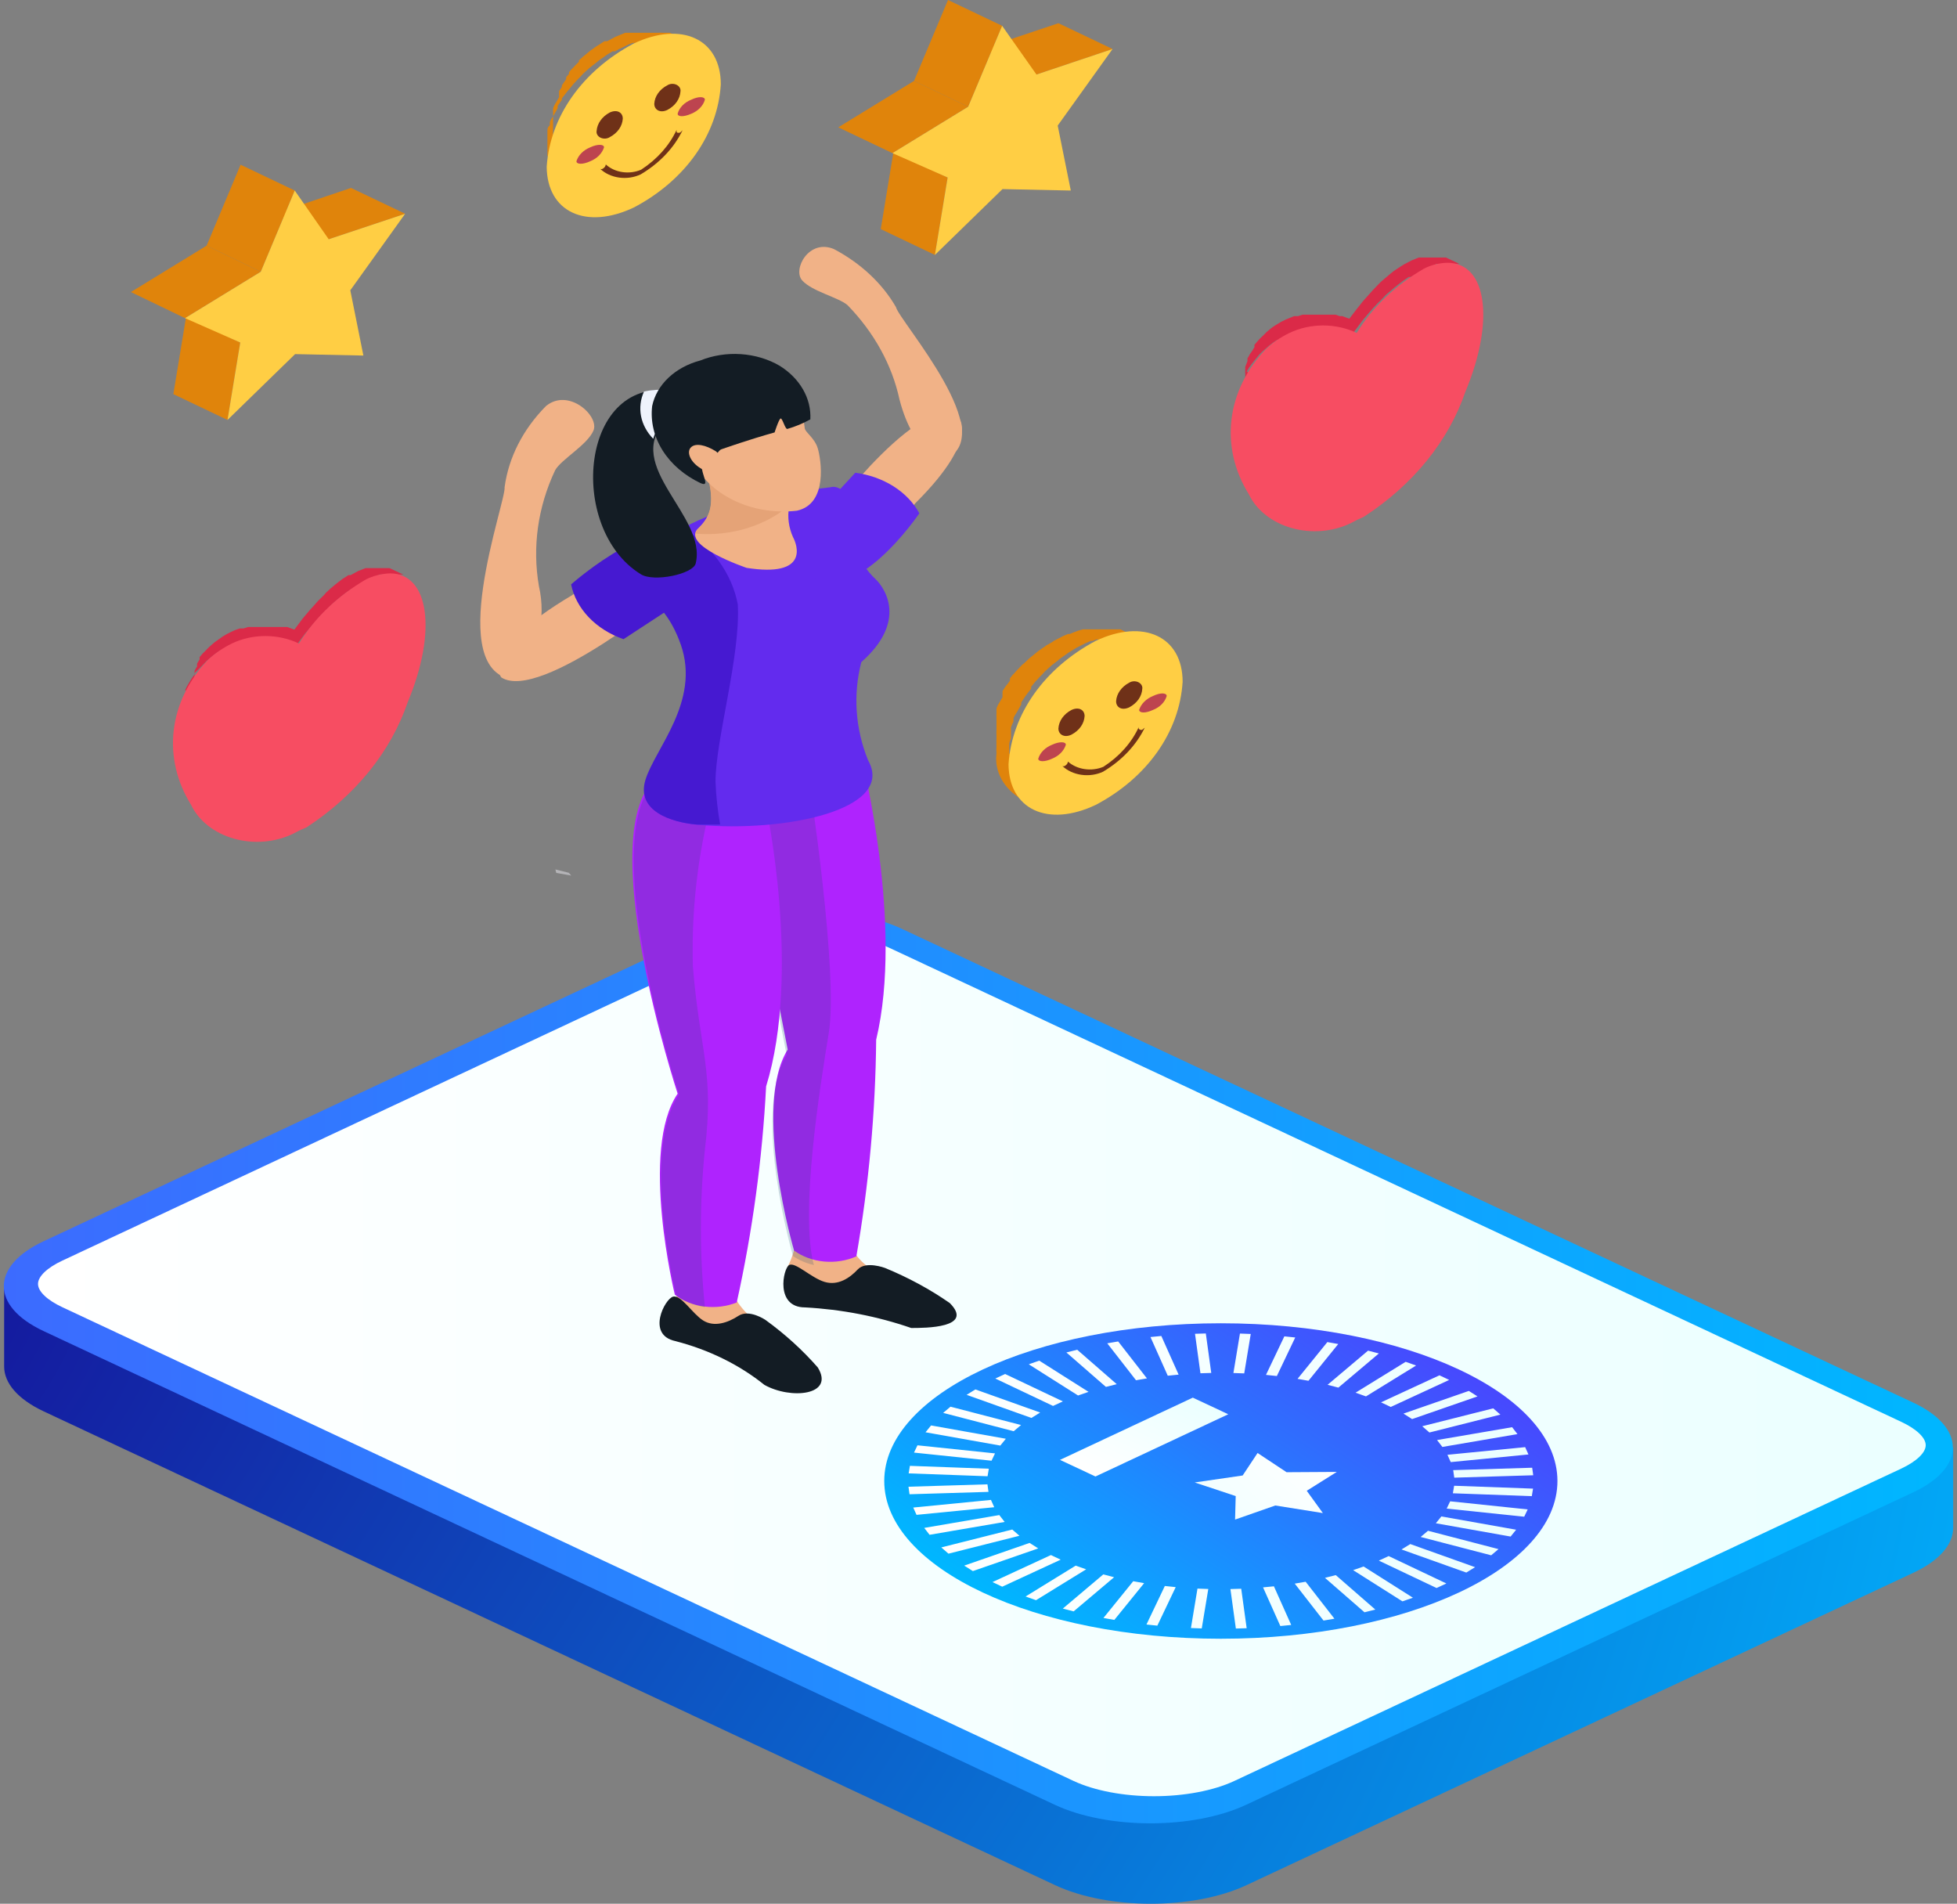 <svg width="256" height="249" viewBox="0 0 256 249" fill="none" xmlns="http://www.w3.org/2000/svg">
<rect x="0" y="0" width="256" height="249" fill="#808080" stroke="none"/>
<path d="M255.5 199.837V189.323L237.117 187.788L118.03 132.009C111.112 128.768 99.897 128.768 92.981 132.009L13.697 169.141L0.543 168.044V178.741C0.543 180.865 2.273 182.989 5.731 184.61L138.013 246.569C144.931 249.81 156.146 249.81 163.062 246.569L250.312 205.705C253.77 204.085 255.5 201.961 255.5 199.837Z" fill="url(#paint0_radial_93_8508)"/>
<path d="M250.27 195.191L163.019 236.055C156.102 239.296 144.887 239.296 137.971 236.055L5.688 174.096C-1.229 170.854 -1.229 165.6 5.688 162.359L92.939 121.495C99.856 118.254 111.071 118.254 117.987 121.495L250.27 183.454C257.186 186.695 257.186 191.951 250.27 195.191Z" fill="url(#paint1_linear_93_8508)"/>
<path d="M251.909 189.025C251.909 190.001 250.713 191.142 248.722 192.079L201.955 213.975L201.226 214.32L161.472 232.94C158.768 234.21 154.932 234.939 150.953 234.939C146.973 234.939 143.144 234.209 140.433 232.94L97.607 212.875L83.572 206.304L72.563 201.146L58.279 194.458L8.158 170.98C6.16 170.048 4.973 168.909 4.973 167.931C4.973 166.955 6.16 165.815 8.158 164.883L95.408 124.018C96.579 123.47 97.944 123.027 99.454 122.702C101.444 122.259 103.658 122.025 105.921 122.025C108.08 122.025 110.189 122.239 112.099 122.637C113.727 122.969 115.203 123.437 116.44 124.018L248.724 185.978C250.713 186.914 251.909 188.054 251.909 189.025Z" fill="url(#paint2_linear_93_8508)"/>
<path d="M159.702 214.342C184.019 214.342 203.733 205.105 203.733 193.71C203.733 182.316 184.019 173.079 159.702 173.079C135.384 173.079 115.67 182.316 115.67 193.71C115.67 205.105 135.384 214.342 159.702 214.342Z" fill="url(#paint3_linear_93_8508)"/>
<path opacity="0.5" d="M74.73 114.525L72.766 114.17L72.65 113.721L74.396 114.154C74.396 114.154 74.558 114.308 74.73 114.525Z" fill="url(#paint4_linear_93_8508)"/>
<path d="M160.954 207.843L162.368 207.802L163.08 212.965L161.666 213.008L160.954 207.843ZM155.789 212.942L156.645 207.783L158.059 207.835L157.203 212.994L155.789 212.942ZM165.223 207.623L166.644 207.485L168.906 212.539L167.485 212.68L165.223 207.623ZM149.972 212.481L152.374 207.442L153.797 207.59L151.395 212.63L149.972 212.481ZM169.369 207.132L170.796 206.887L174.559 211.72L173.133 211.964L169.369 207.132ZM144.344 211.626L148.24 206.818L149.666 207.072L145.77 211.879L144.344 211.626ZM173.321 206.376L174.735 206.019L179.908 210.525L178.493 210.882L173.321 206.376ZM139.03 210.396L144.326 205.925L145.738 206.295L140.444 210.764L139.03 210.396ZM177.009 205.37L178.379 204.893L184.828 208.977L183.457 209.452L177.009 205.37ZM134.158 208.817L140.715 204.778L142.082 205.262L135.524 209.301L134.158 208.817ZM180.37 204.123L181.653 203.529L189.204 207.113L187.921 207.707L180.37 204.123ZM129.83 206.93L137.474 203.395L138.75 203.999L131.106 207.534L129.83 206.93ZM183.336 202.665L184.484 201.958L192.96 204.981L191.812 205.686L183.336 202.665ZM126.131 204.776L134.683 201.81L135.817 202.526L127.263 205.492L126.131 204.776ZM185.84 201.03L186.8 200.22L196.024 202.619L195.064 203.428L185.84 201.03ZM123.134 202.396L132.415 200.056L133.358 200.873L124.073 203.214L123.134 202.396ZM187.825 199.237L188.551 198.343L198.33 200.082L197.607 200.976L187.825 199.237ZM120.901 199.845L130.721 198.166L131.42 199.065L121.6 200.746L120.901 199.845ZM189.245 197.319L189.699 196.366L199.842 197.427L199.386 198.38L189.245 197.319ZM119.463 197.182L129.63 196.183L130.059 197.14L119.893 198.138L119.463 197.182ZM190.054 195.317L190.219 194.332L200.541 194.707L200.378 195.692L190.054 195.317ZM118.841 194.459L129.17 194.145L129.307 195.132L118.977 195.444L118.841 194.459ZM190.096 192.288L200.428 191.974L200.566 192.96L190.236 193.273L190.096 192.288ZM118.864 192.713L119.027 191.728L129.35 192.103L129.186 193.088L118.864 192.713ZM189.344 190.28L199.51 189.281L199.94 190.239L189.773 191.238L189.344 190.28ZM119.563 189.994L120.017 189.041L130.159 190.1L129.706 191.055L119.563 189.994ZM187.983 188.354L197.803 186.673L198.503 187.575L188.682 189.254L187.983 188.354ZM121.071 187.337L121.797 186.443L131.576 188.184L130.852 189.077L121.071 187.337ZM186.047 186.547L195.33 184.207L196.27 185.025L186.986 187.366L186.047 186.547ZM123.377 184.8L124.339 183.991L133.565 186.39L132.604 187.199L123.377 184.8ZM183.59 184.894L192.142 181.927L193.274 182.644L184.722 185.611L183.59 184.894ZM126.445 182.44L127.593 181.733L136.07 184.755L134.921 185.461L126.445 182.44ZM180.655 183.422L188.299 179.886L189.571 180.49L181.929 184.025L180.655 183.422ZM130.199 180.307L131.484 179.714L139.035 183.298L137.751 183.891L130.199 180.307ZM177.323 182.159L183.879 178.12L185.245 178.605L178.688 182.644L177.323 182.159ZM134.575 178.444L135.946 177.969L142.396 182.051L141.024 182.526L134.575 178.444ZM173.663 181.128L178.959 176.659L180.373 177.026L175.077 181.495L173.663 181.128ZM139.496 176.898L140.911 176.541L146.084 181.046L144.67 181.403L139.496 176.898ZM169.737 180.348L173.633 175.54L175.059 175.793L171.163 180.601L169.737 180.348ZM144.844 175.701L146.271 175.456L150.034 180.29L148.605 180.532L144.844 175.701ZM165.606 179.831L168.009 174.791L169.432 174.938L167.029 179.979L165.606 179.831ZM150.495 174.88L151.916 174.742L154.178 179.796L152.757 179.937L150.495 174.88ZM161.346 179.586L162.2 174.425L163.614 174.479L162.76 179.636L161.346 179.586ZM156.322 174.456L157.736 174.414L158.447 179.577L157.033 179.619L156.322 174.456Z" fill="url(#paint5_linear_93_8508)"/>
<path d="M173.047 197.904L170.938 194.989L174.868 192.521L168.3 192.561L164.506 190.047L162.556 192.988L156.283 193.901L161.646 195.679L161.563 198.756L166.827 196.914L173.047 197.904Z" fill="url(#paint6_linear_93_8508)"/>
<path d="M160.672 184.98L143.299 193.121L138.661 190.947L156.034 182.807L160.672 184.98Z" fill="url(#paint7_linear_93_8508)"/>
<path d="M71.608 20.408C71.608 20.181 71.608 19.877 71.608 19.612C71.608 19.308 71.608 18.967 71.608 18.663C71.608 18.36 71.608 18.36 71.608 18.17C71.608 17.98 71.608 17.753 71.608 17.525V17.146C71.608 16.88 71.608 16.653 71.932 16.387V16.084C71.932 15.742 72.256 15.401 72.441 15.06L72.951 14.149V13.846L73.506 13.049C73.506 13.049 73.506 13.049 73.506 12.859L74.247 11.911L74.478 11.646L75.034 10.963L75.358 10.621C75.513 10.435 75.683 10.258 75.867 10.09L76.284 9.635L77.117 8.876L77.996 8.194L78.367 7.89L79.015 7.435L79.385 7.169L80.126 6.714H80.45C80.799 6.498 81.17 6.307 81.561 6.145L82.255 5.804L82.764 5.614H82.996H83.505H84.107H84.431H84.94H85.681H89.014H89.569H90.032H90.403L87.625 4.286H87.208H86.699C86.515 4.269 86.328 4.269 86.144 4.286H83.783H83.274H82.95H82.302H81.792L81.237 4.514L80.496 4.818L79.431 5.387H79.061L78.367 5.842L77.95 6.107L77.302 6.562L76.932 6.866L76.33 7.359L75.728 7.89V8.08L75.265 8.535L74.987 8.838L74.756 9.066L74.432 9.445V9.673L74.061 10.09V10.356L73.506 11.152V11.342C73.401 11.539 73.277 11.73 73.136 11.911V12.177C73.121 12.265 73.121 12.354 73.136 12.442C73.144 12.53 73.144 12.619 73.136 12.708L72.765 13.353C72.587 13.616 72.447 13.896 72.349 14.187V14.491C72.349 14.491 72.349 14.794 72.349 14.908C72.349 15.022 72.349 15.136 72.349 15.249C72.367 15.375 72.367 15.503 72.349 15.629C72.349 15.629 72.349 15.629 72.349 15.856V16.311V16.767V16.956C72.327 17.209 72.327 17.462 72.349 17.715C72.371 17.777 72.371 17.843 72.349 17.905C72.349 17.905 72.349 18.132 72.349 18.246C72.326 18.397 72.326 18.55 72.349 18.701C72.326 18.814 72.326 18.93 72.349 19.043C72.326 19.384 72.326 19.726 72.349 20.067C72.205 21.214 72.434 22.373 73.011 23.425C73.588 24.477 74.493 25.386 75.635 26.06L78.413 27.35C77.269 26.684 76.359 25.783 75.775 24.738C75.19 23.692 74.95 22.539 75.08 21.395C75.057 21.053 75.057 20.711 75.08 20.37L71.608 20.408Z" fill="#E0840B"/>
<path d="M82.903 5.69C89.153 2.731 94.291 5.083 94.291 11.038C94.092 14.264 92.96 17.405 90.988 20.201C89.016 22.998 86.261 25.37 82.95 27.122C76.654 30.119 71.562 27.729 71.515 21.811C71.727 18.579 72.869 15.433 74.849 12.631C76.828 9.829 79.588 7.45 82.903 5.69Z" fill="#FFCE44"/>
<path d="M89.014 17.298L89.291 17.032C88.175 19.34 86.28 21.339 83.829 22.798C82.979 23.207 81.981 23.359 81.008 23.228C80.035 23.096 79.15 22.689 78.505 22.077C78.553 22.105 78.609 22.12 78.668 22.12C78.726 22.12 78.782 22.105 78.829 22.077C78.947 22.015 79.046 21.931 79.118 21.832C79.19 21.733 79.234 21.623 79.246 21.508C79.812 22.032 80.576 22.384 81.416 22.508C82.256 22.632 83.122 22.52 83.875 22.191C85.959 20.83 87.558 19.035 88.504 16.994C88.504 16.994 88.504 16.994 88.504 17.222C88.504 17.449 89.014 17.373 89.014 17.298Z" fill="#6F3118"/>
<path d="M77.21 19.27C78.182 18.815 79.015 18.853 79.015 19.27C78.892 19.663 78.667 20.029 78.356 20.343C78.044 20.657 77.653 20.912 77.21 21.091C76.237 21.546 75.404 21.509 75.404 21.091C75.527 20.699 75.752 20.333 76.064 20.019C76.375 19.705 76.766 19.449 77.21 19.27Z" fill="#BD444F"/>
<path d="M79.755 14.718C80.728 14.263 81.468 14.718 81.468 15.515C81.442 16.003 81.273 16.478 80.975 16.901C80.676 17.323 80.258 17.681 79.755 17.943C79.589 18.049 79.388 18.113 79.178 18.126C78.967 18.139 78.757 18.1 78.573 18.015C78.39 17.929 78.241 17.801 78.147 17.647C78.052 17.492 78.016 17.318 78.043 17.146C78.076 16.66 78.249 16.187 78.546 15.765C78.844 15.344 79.258 14.985 79.755 14.718Z" fill="#6F3118"/>
<path d="M90.403 13.049C91.421 12.556 92.208 12.632 92.208 13.049C92.093 13.439 91.876 13.804 91.573 14.118C91.269 14.433 90.885 14.689 90.449 14.87C89.43 15.325 88.643 15.287 88.643 14.87C88.752 14.478 88.967 14.111 89.271 13.796C89.576 13.481 89.962 13.226 90.403 13.049Z" fill="#BD444F"/>
<path d="M87.301 11.153C87.467 11.046 87.668 10.982 87.879 10.969C88.089 10.957 88.3 10.995 88.483 11.081C88.667 11.166 88.815 11.294 88.91 11.449C89.004 11.604 89.04 11.778 89.014 11.949C88.988 12.437 88.818 12.912 88.52 13.335C88.222 13.758 87.804 14.115 87.301 14.377C86.375 14.832 85.588 14.377 85.588 13.58C85.614 13.093 85.784 12.617 86.082 12.195C86.38 11.772 86.798 11.415 87.301 11.153Z" fill="#6F3118"/>
<path d="M135.583 9.749L128.501 6.373L138.453 3.035L145.536 6.411L135.583 9.749Z" fill="#E0840B"/>
<path d="M122.298 33.343L115.215 29.967L116.881 19.839L123.964 23.215L122.298 33.343Z" fill="#E0840B"/>
<path d="M126.649 13.96L119.566 10.583L124.01 0L131.093 3.376L126.649 13.96Z" fill="#E0840B"/>
<path d="M116.742 20.029L109.66 16.653L119.566 10.583L126.649 13.959L116.742 20.029Z" fill="#E0840B"/>
<path d="M131.093 3.376L135.583 9.749L145.536 6.411L138.361 16.425L140.074 24.922L131.139 24.733L122.298 33.343L123.964 23.215L116.743 20.029L126.649 13.96L131.093 3.376Z" fill="#FFCE44"/>
<path d="M187.893 34.519H188.31H189.838H190.162H190.486H190.902L190.439 34.292L189.143 33.685H188.773H188.495H185.995H185.579L184.653 34.064L183.634 34.595L182.801 35.126C182.47 35.333 182.16 35.561 181.875 35.809L180.625 36.871L180.255 37.251L179.561 37.971L178.959 38.654L178.542 39.109C178.265 39.413 178.033 39.716 177.802 40.02L177.524 40.361L176.505 41.689L175.58 41.347H175.256L174.7 41.158H174.33H173.913H172.154H171.367H170.395L169.793 41.347H169.284L168.173 41.803C167.782 41.978 167.41 42.181 167.062 42.41C166.675 42.631 166.318 42.885 165.997 43.168C165.757 43.352 165.54 43.556 165.349 43.775L164.794 44.306L164.516 44.61L164.099 45.103V45.406L163.775 45.937L163.497 46.317C163.409 46.513 163.3 46.704 163.173 46.886C163.199 47.011 163.199 47.139 163.173 47.265L162.896 47.986C162.896 47.986 162.896 47.986 162.896 48.175C162.88 48.276 162.88 48.378 162.896 48.479C162.875 48.605 162.875 48.732 162.896 48.858V49.276V49.731C162.896 49.731 162.896 49.958 162.896 50.072C162.896 50.186 162.896 50.717 162.896 51.02C162.896 51.324 162.896 51.21 162.896 51.286C162.873 51.386 162.873 51.489 162.896 51.59C162.896 51.817 162.896 52.083 162.896 52.31C162.896 52.538 162.896 52.727 162.896 52.917V56.179C162.896 56.445 162.896 56.673 162.896 56.938C162.896 57.204 162.896 57.318 162.896 57.507V58.266C162.873 58.455 162.873 58.646 162.896 58.835C162.896 59.1 162.896 59.328 162.896 59.556V60.124L163.173 60.883C163.173 60.883 163.173 61.187 163.173 61.376C163.276 61.648 163.4 61.914 163.544 62.173C163.562 62.299 163.562 62.426 163.544 62.552C163.763 62.943 164.01 63.323 164.284 63.69C165.288 65.255 166.792 66.566 168.636 67.484L170.58 68.394C168.648 67.495 167.048 66.184 165.951 64.601C165.674 64.241 165.441 63.86 165.257 63.463C165.238 63.337 165.238 63.209 165.257 63.083L164.84 62.287C164.866 62.123 164.866 61.957 164.84 61.794C164.741 61.545 164.664 61.292 164.608 61.035C164.587 60.846 164.587 60.655 164.608 60.466C164.608 60.238 164.608 60.011 164.608 59.745C164.608 59.48 164.608 59.366 164.608 59.176C164.586 58.924 164.586 58.67 164.608 58.417C164.608 58.417 164.608 58.038 164.608 57.849C164.631 57.596 164.631 57.342 164.608 57.09V56.483C164.585 56.243 164.585 56.002 164.608 55.762C164.585 55.56 164.585 55.357 164.608 55.155C164.608 54.928 164.608 54.662 164.608 54.434C164.631 54.245 164.631 54.055 164.608 53.865C164.663 53.546 164.741 53.229 164.84 52.917C164.84 52.727 164.84 52.538 164.84 52.386V51.931L165.118 51.134V50.831L165.581 49.807C164.686 49.494 163.845 49.086 163.081 48.593C163.269 48.252 163.486 47.923 163.729 47.606L164.47 46.696C164.706 46.38 164.986 46.088 165.303 45.824L165.997 45.217C166.329 44.943 166.684 44.689 167.062 44.458H167.34C167.664 44.222 168.021 44.018 168.404 43.851L169.562 43.358H170.025L170.673 43.168L171.691 42.979H172.571H173.959H174.654H174.978L175.718 43.168H175.996L177.015 43.548L178.033 42.182L178.357 41.765L179.098 40.892L179.561 40.361L180.163 39.716L180.857 39.033L181.273 38.578L182.523 37.516L183.496 36.758L184.282 36.227H184.56L185.532 35.695L186.504 35.316H186.829L187.893 34.519Z" fill="#DB2A48"/>
<path d="M186.227 35.164C187.153 34.672 188.225 34.397 189.328 34.368C194.513 34.368 195.578 41.954 191.689 51.248C189.475 57.709 184.825 63.432 178.403 67.597L177.57 67.977L176.69 68.432C175.534 68.99 174.243 69.336 172.907 69.445C171.571 69.554 170.222 69.423 168.954 69.062C167.685 68.701 166.528 68.119 165.562 67.355C164.596 66.591 163.844 65.664 163.358 64.638C161.485 61.632 160.699 58.25 161.092 54.889C161.486 51.529 163.043 48.331 165.58 45.672C166.463 44.827 167.511 44.109 168.682 43.547C170.016 42.907 171.534 42.57 173.08 42.57C174.626 42.57 176.143 42.907 177.477 43.547C179.511 40.207 182.515 37.328 186.227 35.164Z" fill="#F74D62"/>
<path d="M132.019 98.589V97.792V97.603C132.019 97.299 132.019 96.958 132.25 96.654V96.161V95.516V95.137C132.338 94.878 132.446 94.625 132.574 94.378V94.075C132.574 93.733 132.898 93.392 133.084 93.051L133.593 92.14V91.875L134.148 91.04C134.148 91.04 134.611 90.395 134.889 90.092V89.826L135.444 89.144L135.768 88.802C135.924 88.616 136.094 88.439 136.278 88.271L136.694 87.816L137.528 87.057L138.407 86.374C138.519 86.264 138.643 86.162 138.777 86.071L139.426 85.616L139.796 85.35L140.537 84.895L140.861 84.705L141.972 84.136L142.666 83.833H142.897L143.407 83.643H143.916H144.518H144.842H145.073H145.582H147.897H148.499H148.962H149.332L146.554 82.315H146.138H145.582H145.027H143.407H142.666H142.157H141.648L140.999 82.505L140.49 82.695L139.935 82.922H139.703L139.009 83.226L137.898 83.795L137.574 84.022L136.833 84.44C136.732 84.547 136.607 84.638 136.463 84.705L135.815 85.16L135.444 85.464C135.444 85.464 135.444 85.464 135.213 85.654C134.985 85.821 134.769 85.998 134.565 86.185L133.963 86.754C133.785 86.874 133.629 87.014 133.5 87.171L133.222 87.474L132.991 87.702L132.667 88.081L132.435 88.309L132.111 88.726V89.03C131.928 89.303 131.727 89.569 131.51 89.826L131.139 90.395C131.154 90.483 131.154 90.573 131.139 90.661V90.964V91.192L130.769 91.837C130.59 92.1 130.45 92.38 130.352 92.671V93.013V93.392C130.331 93.505 130.331 93.62 130.352 93.733C130.36 93.86 130.36 93.986 130.352 94.113C130.352 94.113 130.352 94.113 130.352 94.378V94.796V95.251V95.44C130.335 95.693 130.335 95.946 130.352 96.199C130.352 96.199 130.352 96.199 130.352 96.389C130.352 96.578 130.352 96.616 130.352 96.73C130.33 96.881 130.33 97.034 130.352 97.185C130.33 97.298 130.33 97.414 130.352 97.527C130.329 97.868 130.329 98.21 130.352 98.551C130.204 99.699 130.43 100.859 131.008 101.912C131.585 102.964 132.493 103.873 133.639 104.544L136.417 105.834C135.273 105.168 134.363 104.267 133.778 103.222C133.193 102.176 132.954 101.024 133.084 99.879C133.084 99.537 133.084 99.196 133.084 98.854C132.941 98.748 132.772 98.669 132.588 98.623C132.404 98.577 132.209 98.566 132.019 98.589Z" fill="#E0840B"/>
<path d="M143.314 83.833C149.564 80.874 154.702 83.226 154.702 89.181C154.503 92.407 153.371 95.548 151.399 98.344C149.427 101.141 146.672 103.513 143.361 105.265C137.065 108.262 131.973 105.872 131.927 99.954C132.142 96.722 133.286 93.578 135.265 90.776C137.243 87.975 140.002 85.596 143.314 83.833Z" fill="#FFCE44"/>
<path d="M149.425 95.441L149.749 95.175C148.63 97.482 146.736 99.481 144.287 100.941C143.429 101.339 142.43 101.48 141.459 101.342C140.488 101.204 139.606 100.794 138.963 100.182C139.01 100.21 139.067 100.225 139.125 100.225C139.183 100.225 139.24 100.21 139.287 100.182C139.405 100.12 139.503 100.036 139.575 99.937C139.648 99.839 139.691 99.728 139.704 99.613C140.278 100.126 141.042 100.47 141.878 100.593C142.714 100.717 143.576 100.612 144.333 100.296C146.427 98.943 148.028 97.146 148.962 95.099C148.94 95.174 148.94 95.252 148.962 95.327C148.962 95.327 149.194 95.555 149.425 95.441Z" fill="#6F3118"/>
<path d="M137.621 97.413C138.593 96.958 139.426 96.996 139.426 97.413C139.303 97.805 139.078 98.171 138.767 98.486C138.455 98.8 138.064 99.055 137.621 99.234C136.649 99.689 135.815 99.651 135.815 99.234C135.935 98.841 136.159 98.474 136.471 98.159C136.783 97.845 137.176 97.59 137.621 97.413Z" fill="#BD444F"/>
<path d="M140.166 92.861C141.138 92.406 141.879 92.861 141.879 93.658C141.853 94.146 141.684 94.621 141.385 95.044C141.087 95.466 140.669 95.824 140.166 96.086C139.24 96.541 138.453 96.086 138.453 95.289C138.48 94.801 138.649 94.326 138.947 93.903C139.245 93.481 139.663 93.123 140.166 92.861Z" fill="#6F3118"/>
<path d="M150.814 91.04C151.832 90.547 152.619 90.623 152.619 91.04C152.502 91.435 152.28 91.803 151.967 92.118C151.655 92.433 151.261 92.686 150.814 92.861C149.842 93.316 149.055 93.278 149.009 92.861C149.134 92.47 149.36 92.105 149.672 91.791C149.983 91.477 150.372 91.221 150.814 91.04Z" fill="#BD444F"/>
<path d="M147.712 89.295C147.878 89.189 148.08 89.125 148.29 89.112C148.5 89.099 148.711 89.138 148.894 89.223C149.078 89.309 149.226 89.437 149.321 89.592C149.415 89.746 149.452 89.92 149.425 90.092C149.399 90.58 149.23 91.055 148.931 91.478C148.633 91.9 148.215 92.258 147.712 92.52C146.74 92.975 146 92.52 146 91.723C146.029 91.236 146.2 90.762 146.498 90.34C146.796 89.918 147.212 89.56 147.712 89.295Z" fill="#6F3118"/>
<path d="M42.999 31.295L35.917 27.957L45.916 24.581L52.999 27.957L42.999 31.295Z" fill="#E0840B"/>
<path d="M29.76 54.927L22.677 51.551L24.344 41.423L31.427 44.799L29.76 54.927Z" fill="#E0840B"/>
<path d="M34.112 35.544L27.029 32.13L31.473 21.546L38.556 24.922L34.112 35.544Z" fill="#E0840B"/>
<path d="M24.205 41.613L17.122 38.199L27.029 32.13L34.111 35.544L24.205 41.613Z" fill="#E0840B"/>
<path d="M38.556 24.922L43 31.295L52.999 27.957L45.823 37.971L47.536 46.506L38.602 46.317L29.76 54.928L31.427 44.799L24.205 41.613L34.112 35.544L38.556 24.922Z" fill="#FFCE44"/>
<path d="M49.619 75.146H50.082H51.98H52.351H52.767L52.258 74.918L50.962 74.311H50.638H48.601H48.277H47.814L46.842 74.691L45.87 75.222H45.592L44.759 75.753L43.879 76.436C43.44 76.785 43.023 77.152 42.629 77.536C42.521 77.684 42.397 77.823 42.259 77.953L41.565 78.636L40.963 79.319L40.546 79.774L39.806 80.646L39.528 80.988L38.509 82.353L37.584 82.012H37.259H36.75H36.38H36.01H34.204H33.417H32.445L31.843 82.202H31.38C30.974 82.315 30.585 82.467 30.223 82.657C29.832 82.833 29.46 83.036 29.112 83.264L28.047 84.022L27.353 84.629L26.797 85.198L26.52 85.464L26.103 85.957C26.117 86.058 26.117 86.16 26.103 86.26L25.779 86.792V87.171C25.652 87.353 25.544 87.543 25.455 87.74V88.119C25.455 88.119 25.455 88.119 25.455 88.309C25.455 88.309 25.455 88.802 25.131 89.03C25.131 89.03 25.131 89.257 25.131 89.333V89.713V90.13V90.585C25.131 90.585 25.131 90.585 25.131 90.813C25.131 91.04 25.131 91.002 25.131 91.116C25.131 91.23 25.131 91.761 25.131 92.064C25.131 92.368 25.131 92.064 25.131 92.33C25.154 92.43 25.154 92.533 25.131 92.633C25.131 92.861 25.131 93.126 25.131 93.354C25.109 93.556 25.109 93.759 25.131 93.961C25.108 94.214 25.108 94.467 25.131 94.72V95.289C25.131 95.554 25.131 95.782 25.131 96.047C25.155 96.249 25.155 96.453 25.131 96.654V97.375C25.131 97.375 25.131 97.754 25.131 97.944C25.131 98.134 25.131 98.437 25.131 98.703V99.234L25.409 99.993C25.429 100.156 25.429 100.322 25.409 100.486C25.552 100.745 25.676 101.011 25.779 101.282V101.662C25.954 102.062 26.187 102.444 26.473 102.8C27.494 104.366 29.014 105.677 30.871 106.593L32.769 107.503C30.837 106.604 29.237 105.294 28.14 103.71C27.893 103.381 27.662 103.002 27.445 102.572C27.438 102.446 27.438 102.319 27.445 102.193C27.302 101.934 27.178 101.668 27.075 101.396C27.055 101.232 27.055 101.067 27.075 100.903L26.797 100.144V99.613C26.776 99.361 26.776 99.107 26.797 98.855V98.285C26.797 98.02 26.797 97.792 26.797 97.565C26.776 97.363 26.776 97.16 26.797 96.958C26.774 96.705 26.774 96.452 26.797 96.199C26.751 96.011 26.751 95.818 26.797 95.63V94.871C26.776 94.669 26.776 94.466 26.797 94.264C26.775 94.025 26.775 93.784 26.797 93.544C26.797 93.544 26.797 93.164 26.797 92.975C26.797 92.785 26.797 92.368 26.797 92.026V91.495V91.04C26.776 90.775 26.776 90.509 26.797 90.244V89.978L24.205 90.32C24.351 89.952 24.537 89.597 24.761 89.257C24.949 88.917 25.165 88.587 25.409 88.271C25.409 87.968 25.872 87.664 26.149 87.361L26.983 86.488L27.723 85.881C28.04 85.609 28.381 85.355 28.742 85.123H29.019C29.352 84.895 29.708 84.692 30.084 84.516L31.241 84.061H31.704H32.352L33.417 83.871H35.824H36.519H36.889H37.584H37.907L38.88 84.288C39.204 83.795 39.574 83.34 39.898 82.885L40.268 82.467L40.963 81.633L41.426 81.102L42.028 80.419L42.722 79.736L43.139 79.319C43.532 78.935 43.949 78.567 44.388 78.219L45.361 77.46L46.148 76.929H46.425L47.397 76.398L48.37 76.019H48.694L49.619 75.146Z" fill="#DB2A48"/>
<path d="M47.861 75.791C48.812 75.314 49.894 75.04 51.008 74.995C56.147 74.995 57.212 82.581 53.323 91.875C51.118 98.33 46.485 104.051 40.084 108.224L39.204 108.604L38.324 109.059C37.168 109.617 35.877 109.963 34.541 110.072C33.205 110.181 31.856 110.05 30.587 109.689C29.319 109.328 28.162 108.746 27.196 107.982C26.23 107.218 25.478 106.291 24.992 105.265C23.119 102.259 22.333 98.877 22.726 95.516C23.12 92.156 24.677 88.958 27.214 86.299C28.109 85.464 29.155 84.748 30.316 84.174C31.648 83.531 33.167 83.191 34.714 83.191C36.26 83.191 37.779 83.531 39.111 84.174C41.145 80.834 44.149 77.955 47.861 75.791Z" fill="#F74D62"/>
<path d="M104.197 161.445C104.116 162.933 103.708 164.398 102.994 165.769C101.883 167.855 104.892 169.562 106.188 169.866C110.308 170.473 118.085 174.228 123.316 172.749C123.316 172.749 125.445 173.356 122.159 170.435C118.872 167.514 112.9 167.324 111.049 162.431L104.197 161.445Z" fill="#F1B287"/>
<path d="M112.762 99.423C112.762 99.423 118.225 120.932 114.614 135.991C114.524 145.473 113.658 154.94 112.022 164.328C110.733 164.904 109.26 165.14 107.801 165.004C106.343 164.868 104.972 164.367 103.874 163.569C103.874 163.569 98.365 144.792 103.041 137.281L96.653 104.582L112.762 99.423Z" fill="#AF23FE"/>
<g style="mix-blend-mode:multiply" opacity="0.2">
<path d="M102.902 138.002C98.273 145.589 103.735 164.29 103.735 164.29C104.536 164.834 105.466 165.234 106.466 165.466C104.615 158.638 107.253 142.213 108.411 135.119C109.707 127.229 105.865 102.231 105.865 102.231L96.606 105.228L102.902 138.002Z" fill="#1A4B6C"/>
</g>
<path d="M115.771 165.845C115.771 165.845 113.271 164.897 112.207 166.035C111.142 167.173 109.614 168.197 107.855 167.666C106.096 167.135 104.013 165.01 103.226 165.466C102.439 165.921 101.374 171.004 105.309 171.004C110.089 171.26 114.784 172.17 119.197 173.697C121.002 173.697 127.483 173.697 124.243 170.435C121.653 168.633 118.809 167.092 115.771 165.845Z" fill="#131C24"/>
<path d="M88.829 102.231L88.135 103.217L90.218 104.166L90.727 103.293L88.829 102.231Z" fill="#59253B"/>
<path d="M89.014 167.324C88.842 168.798 88.356 170.236 87.579 171.573C86.375 173.659 89.291 175.556 90.588 175.784C94.661 176.504 100.818 182.46 106.096 181.17C106.096 181.17 107.947 180.07 104.799 177.035C101.652 174.001 97.439 173.242 95.541 168.5L89.014 167.324Z" fill="#F1B287"/>
<path d="M100.217 105.493C100.217 105.493 104.846 127.153 100.217 142.099C99.724 151.579 98.44 161.022 96.375 170.359C95.059 170.887 93.577 171.071 92.128 170.888C90.68 170.705 89.335 170.163 88.274 169.335C88.274 169.335 83.645 150.368 88.644 143.047C88.644 143.047 77.256 108.338 86.052 101.586C89.014 99.499 100.217 105.493 100.217 105.493Z" fill="#AF23FE"/>
<path d="M100.124 172.635C100.124 172.635 97.995 171.194 96.606 172.104C95.217 173.014 93.412 173.621 91.977 172.711C90.542 171.801 89.107 169.335 88.042 169.6C86.977 169.866 84.524 174.57 88.32 175.404C92.706 176.531 96.704 178.494 99.985 181.132C103.411 183.067 109.244 182.536 106.975 178.856C104.984 176.578 102.686 174.492 100.124 172.635Z" fill="#131C24"/>
<g style="mix-blend-mode:multiply" opacity="0.2">
<path d="M86.236 101.699C77.441 108.452 88.828 143.161 88.828 143.161C83.783 150.52 88.458 169.449 88.458 169.449C89.518 170.222 90.814 170.747 92.208 170.966C91.511 164.112 91.511 157.222 92.208 150.368C93.458 140.126 91.513 137.357 90.634 126.356C90.415 118.366 91.441 110.387 93.689 102.61C90.68 101.434 87.579 100.637 86.236 101.699Z" fill="#1A4B6C"/>
</g>
<path d="M83.135 74.046C83.135 74.046 87.765 66.118 108.642 63.728C108.642 63.728 111.883 62.552 111.836 71.315C112.276 72.99 113.232 74.544 114.614 75.829C115.725 76.929 118.734 81.253 112.67 86.602C111.576 90.865 111.879 95.288 113.549 99.424C117.206 105.872 102.81 108.907 91.283 107.883C87.996 107.617 83.46 106.1 84.57 102.041C85.681 97.982 91.607 91.799 89.2 84.364C86.793 76.929 81.7 77.915 83.135 74.046Z" fill="#632BEE"/>
<path d="M83.135 74.046C81.7 77.839 86.468 76.891 89.061 84.326C91.653 91.761 85.681 97.906 84.431 102.003C83.181 106.1 87.857 107.579 91.144 107.845C92.116 107.845 93.134 107.845 94.199 107.845C93.876 105.996 93.674 104.135 93.597 102.268C93.597 96.73 96.884 85.843 96.513 79.053C95.756 75.032 93.136 71.404 89.199 68.925C86.71 70.213 84.631 71.968 83.135 74.046Z" fill="#4619D1"/>
<path d="M123.362 60.125C123.362 60.125 119.613 59.67 117.669 52.273C116.696 47.749 114.357 43.498 110.864 39.906C109.66 38.882 106.234 38.123 104.938 36.682C103.642 35.24 105.818 31.181 109.105 32.585C112.614 34.447 115.42 37.074 117.206 40.172C117.576 41.917 131.325 57.356 123.362 60.125Z" fill="#F1B287"/>
<path d="M107.068 69.115C107.068 69.115 119.289 52.121 125.029 54.169C125.029 54.169 128.917 56.711 119.705 65.853C119.705 65.853 112.854 75.374 109.382 75.033C105.91 74.691 106.003 70.519 107.068 69.115Z" fill="#F1B287"/>
<path d="M106.003 75.184C106.003 75.184 102.207 72.301 107.994 66.042L111.882 61.832C113.708 62.075 115.431 62.689 116.894 63.616C118.357 64.543 119.514 65.755 120.261 67.142C120.261 67.142 111.79 79.66 106.003 75.184Z" fill="#632BEE"/>
<path d="M88.458 77.233C88.458 77.233 70.728 91.875 65.59 88.613C65.59 88.613 62.396 85.237 74.848 77.84C74.848 77.84 84.847 69.646 88.227 70.708C91.606 71.77 89.986 75.867 88.458 77.233Z" fill="#F1B287"/>
<path d="M91.467 71.315C91.467 71.315 94.383 75.108 86.838 80.153L81.56 83.605C79.776 82.977 78.213 81.991 77.016 80.739C75.819 79.486 75.025 78.006 74.709 76.436C74.709 76.436 86.977 65.549 91.467 71.315Z" fill="#4619D1"/>
<path d="M88.458 51.21C75.867 48.744 74.061 69.115 83.829 75.108C85.495 76.17 90.634 75.108 91.004 73.705C92.532 67.484 81.422 60.959 87.069 55.041C87.485 54.805 87.846 54.51 88.134 54.169C89.014 53.107 91.513 52.083 88.458 51.21Z" fill="#131C24"/>
<path d="M104.984 62.666C104.038 63.752 103.43 65.011 103.212 66.333C102.994 67.655 103.173 69.001 103.735 70.253C104.29 71.277 105.864 75.564 97.67 74.274C97.67 74.274 89.014 71.353 91.328 69.153C92.856 67.674 94.291 65.587 91.328 58.684L104.984 62.666Z" fill="#F1B287"/>
<path d="M91.328 69.115C91.111 69.3 90.98 69.541 90.958 69.798C93.298 69.995 95.662 69.738 97.858 69.046C100.054 68.353 102.02 67.246 103.595 65.815L92.995 59.252L91.791 60.087C94.059 65.853 92.763 67.711 91.328 69.115Z" fill="#E5A377"/>
<path d="M102.485 50.262C102.485 50.262 104.707 50.717 105.263 55.952C105.263 56.521 106.559 57.242 106.975 58.645C107.392 60.049 108.364 65.891 104.244 66.801C101.483 67.116 98.672 66.682 96.24 65.565C93.808 64.449 91.888 62.712 90.773 60.618C87.718 54.89 93.134 46.924 102.485 50.262Z" fill="#F1B287"/>
<path d="M88.458 51.21C87.079 50.904 85.625 50.904 84.246 51.21C83.78 52.239 83.646 53.348 83.857 54.431C84.068 55.514 84.616 56.535 85.449 57.393C85.696 56.505 86.187 55.675 86.884 54.966C87.3 54.73 87.661 54.434 87.949 54.093C89.014 53.107 91.513 52.083 88.458 51.21Z" fill="#EFF3FC"/>
<path d="M101.976 47.834C100.484 46.963 98.732 46.44 96.906 46.32C95.08 46.199 93.249 46.487 91.606 47.151C89.992 47.576 88.551 48.356 87.441 49.407C86.331 50.457 85.594 51.737 85.31 53.107C85.078 55.11 85.552 57.125 86.676 58.914C87.8 60.703 89.527 62.189 91.652 63.197C93.504 63.994 90.31 60.276 92.81 60.087C93.597 60.087 93.828 58.949 94.384 58.759C94.939 58.569 97.948 57.507 101.327 56.559C101.327 56.559 101.883 54.814 102.114 54.738C102.346 54.662 102.716 56.179 102.994 56.103C104.059 55.794 105.07 55.374 106.003 54.852C106.075 53.502 105.746 52.159 105.044 50.936C104.343 49.714 103.29 48.649 101.976 47.834Z" fill="#131C24"/>
<path d="M93.643 59.025C94.754 59.897 95.217 61.035 94.569 61.604C93.921 62.173 92.532 61.908 91.375 61.073C90.217 60.239 89.801 59.063 90.403 58.494C91.004 57.925 92.3 58.19 93.643 59.025Z" fill="#F1B287"/>
<path d="M67.488 88.916C70.399 85.309 71.478 80.913 70.497 76.664C69.616 71.54 70.349 66.317 72.626 61.49C73.46 60.049 76.793 58.228 77.626 56.331C78.459 54.435 74.385 50.679 71.423 53.107C68.413 56.15 66.533 59.836 66.007 63.728C66.238 65.549 57.813 88.234 67.488 88.916Z" fill="#F1B287"/>
<defs>
<radialGradient id="paint0_radial_93_8508" cx="0" cy="0" r="1" gradientUnits="userSpaceOnUse" gradientTransform="translate(-48.832 159.302) scale(343.05 278.411)">
<stop stop-color="#18018F"/>
<stop offset="0.989" stop-color="#00B6FF"/>
</radialGradient>
<linearGradient id="paint1_linear_93_8508" x1="0.5" y1="178.775" x2="255.457" y2="178.775" gradientUnits="userSpaceOnUse">
<stop stop-color="#3C6BFF"/>
<stop offset="0.989" stop-color="#00B6FF"/>
</linearGradient>
<linearGradient id="paint2_linear_93_8508" x1="4.972" y1="178.481" x2="251.909" y2="178.481" gradientUnits="userSpaceOnUse">
<stop stop-color="white"/>
<stop offset="0.984" stop-color="#EBFFFF"/>
</linearGradient>
<linearGradient id="paint3_linear_93_8508" x1="181.404" y1="172.285" x2="148.252" y2="221.975" gradientUnits="userSpaceOnUse">
<stop offset="0.005" stop-color="#4749FE"/>
<stop offset="0.989" stop-color="#00B6FF"/>
</linearGradient>
<linearGradient id="paint4_linear_93_8508" x1="72.65" y1="114.123" x2="74.729" y2="114.123" gradientUnits="userSpaceOnUse">
<stop offset="0.005" stop-color="#EBEAF0"/>
<stop offset="0.989" stop-color="#E5E4EC"/>
</linearGradient>
<linearGradient id="paint5_linear_93_8508" x1="118.84" y1="193.711" x2="200.564" y2="193.711" gradientUnits="userSpaceOnUse">
<stop stop-color="white"/>
<stop offset="0.984" stop-color="#EBFFFF"/>
</linearGradient>
<linearGradient id="paint6_linear_93_8508" x1="174.903" y1="192.52" x2="159.295" y2="209.408" gradientUnits="userSpaceOnUse">
<stop stop-color="white"/>
<stop offset="0.984" stop-color="#EBFFFF"/>
</linearGradient>
<linearGradient id="paint7_linear_93_8508" x1="140.98" y1="192.035" x2="147.236" y2="178.684" gradientUnits="userSpaceOnUse">
<stop stop-color="white"/>
<stop offset="0.984" stop-color="#EBFFFF"/>
</linearGradient>
</defs>
</svg>
